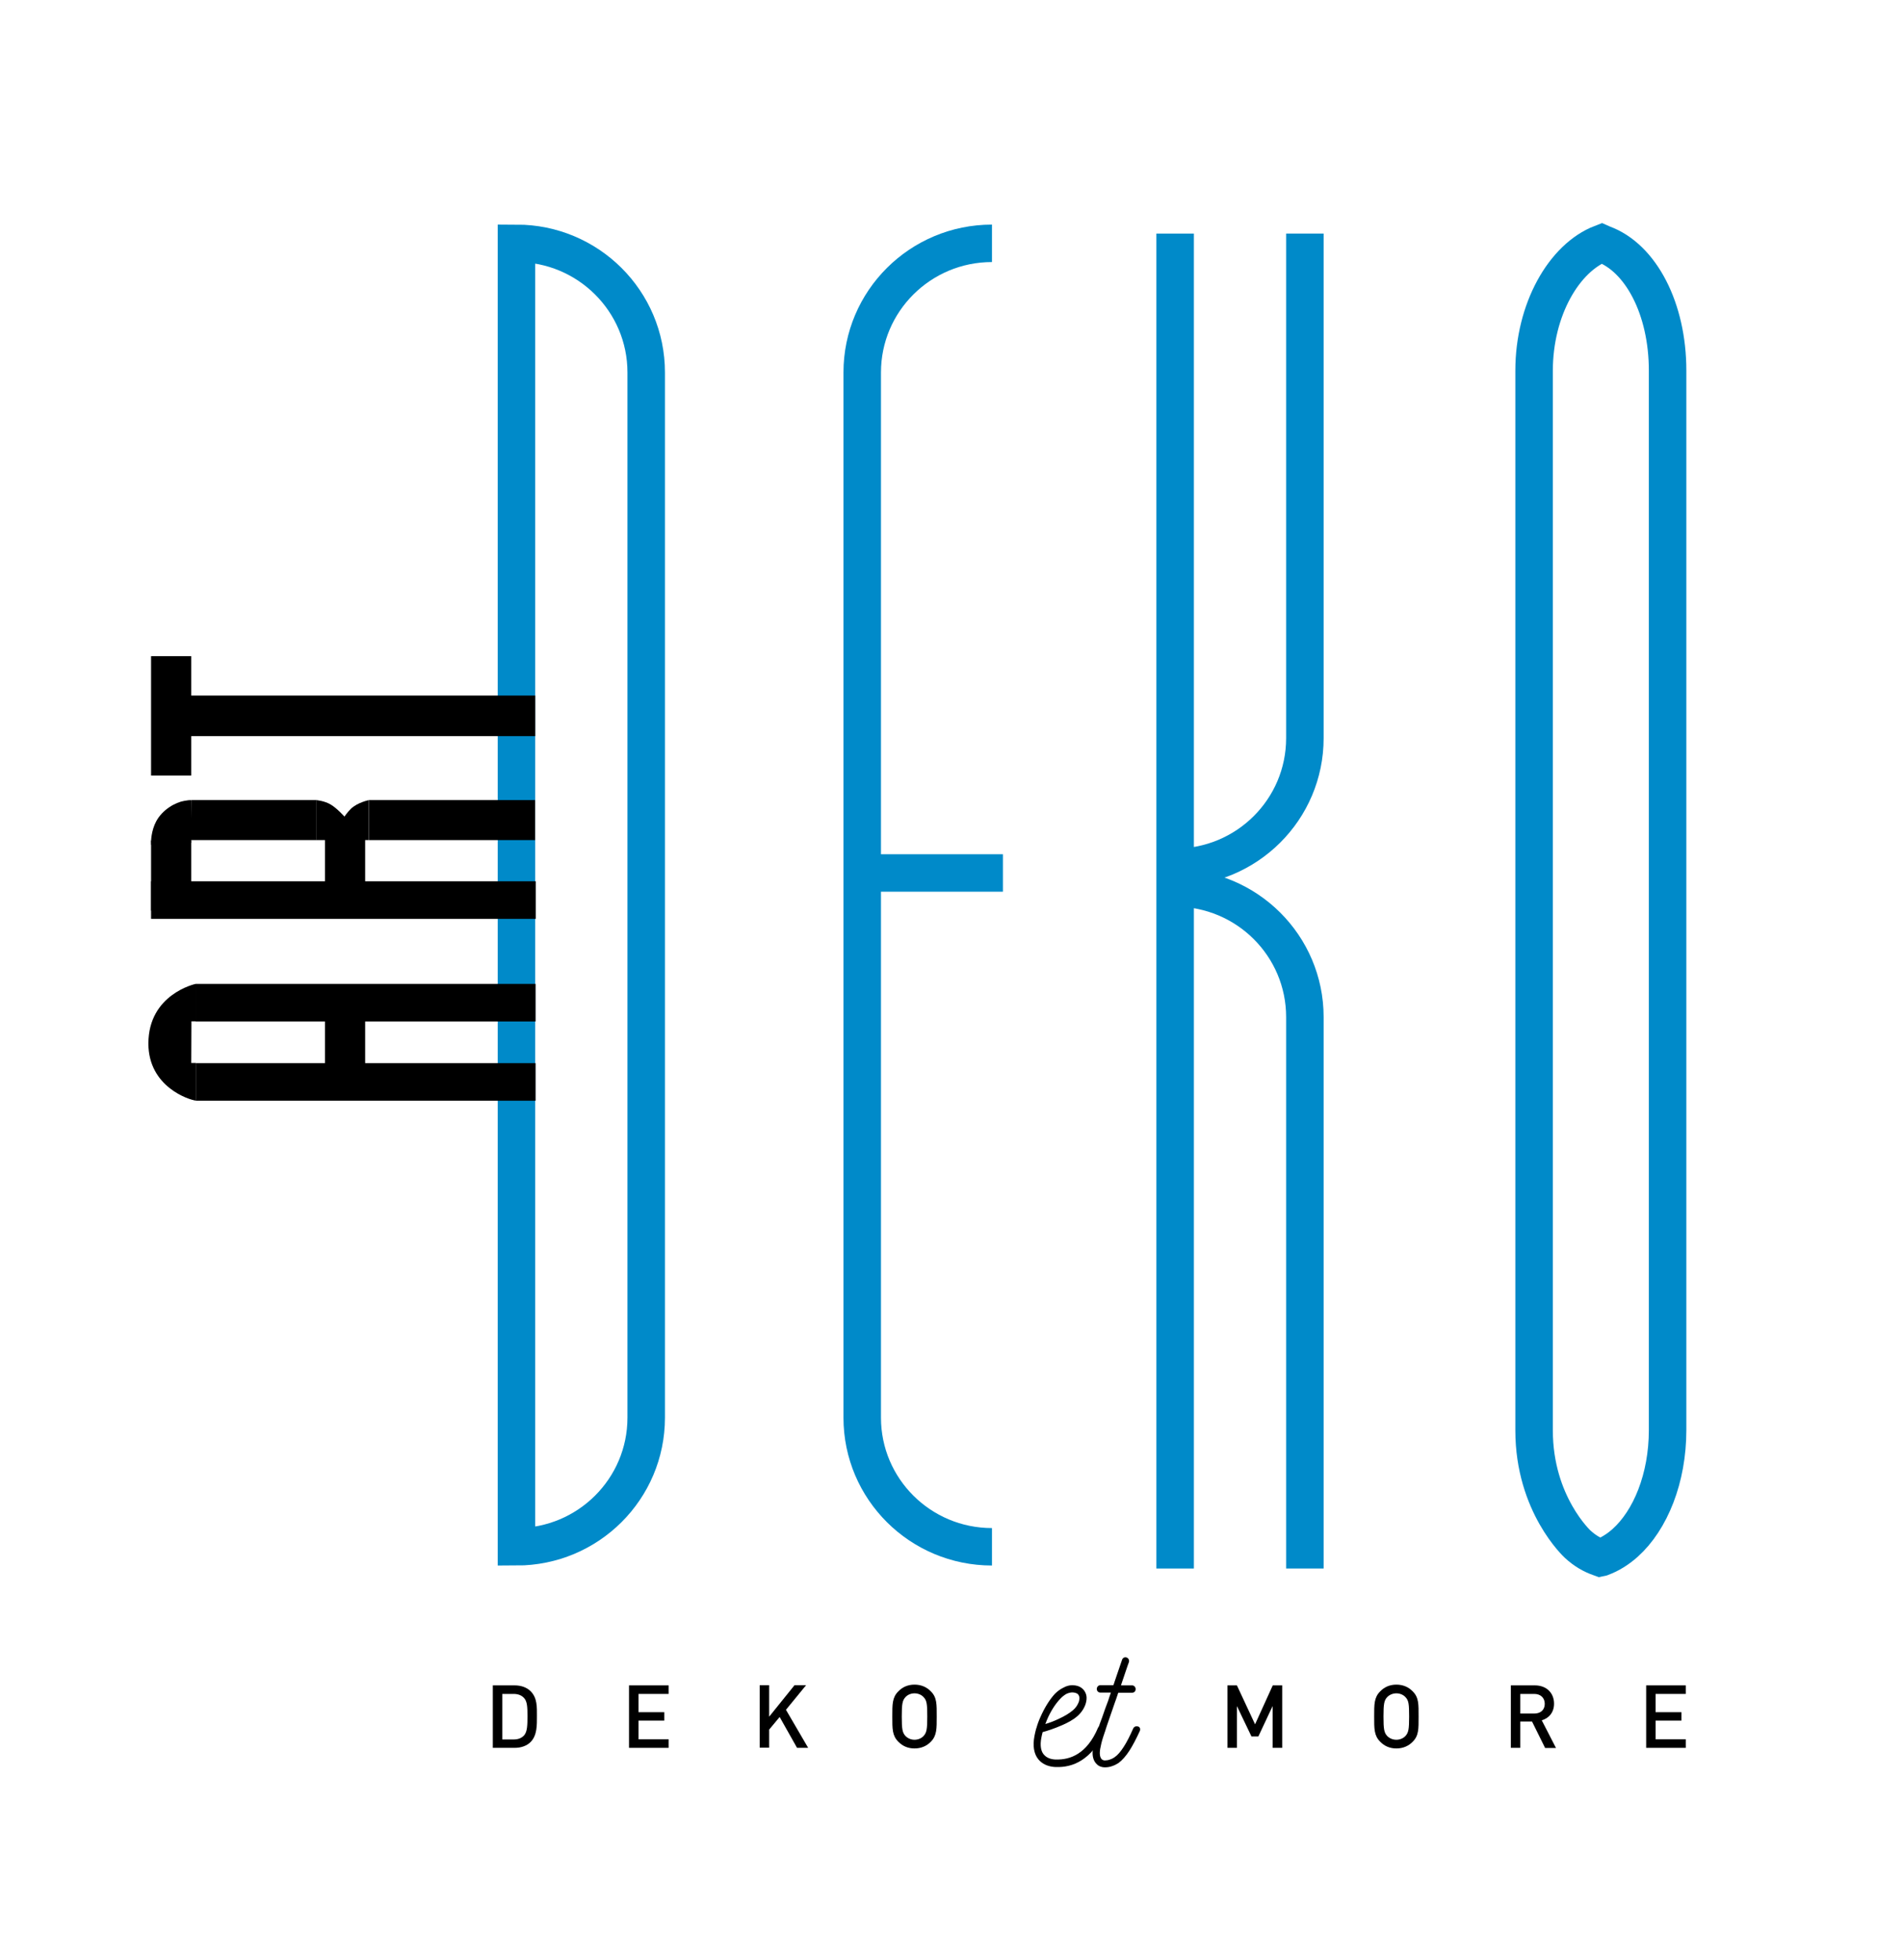 <?xml version="1.0" encoding="UTF-8"?>
<svg xmlns="http://www.w3.org/2000/svg" xmlns:xlink="http://www.w3.org/1999/xlink" width="400pt" height="412pt" viewBox="0 0 400 412" version="1.1">
<g id="surface1">
<path style="fill:none;stroke-width:2.5;stroke-linecap:butt;stroke-linejoin:miter;stroke:rgb(0%,54.118%,78.824%);stroke-opacity:1;stroke-miterlimit:10;" d="M 34.43 103.11 C 39.21 103.11 43.079 99.25 43.079 94.49 L 43.079 24.72 C 43.079 19.96 39.21 16.1 34.43 16.1 Z M 34.43 103.11 " transform="matrix(3.153,0,0,3.149,0,0.449)"/>
<path style="fill:none;stroke-width:2.5;stroke-linecap:butt;stroke-linejoin:miter;stroke:rgb(0%,54.118%,78.824%);stroke-opacity:1;stroke-miterlimit:10;" d="M 66.13 103.11 C 61.35 103.11 57.48 99.25 57.48 94.49 L 57.48 24.72 C 57.48 19.96 61.35 16.1 66.13 16.1 " transform="matrix(3.153,0,0,3.149,0,0.449)"/>
<path style="fill:none;stroke-width:2.5;stroke-linecap:butt;stroke-linejoin:miter;stroke:rgb(0%,54.118%,78.824%);stroke-opacity:1;stroke-miterlimit:10;" d="M 66.86 58.131 L 57.48 58.131 " transform="matrix(3.153,0,0,3.149,0,0.449)"/>
<path style="fill:none;stroke-width:2.5;stroke-linecap:butt;stroke-linejoin:miter;stroke:rgb(0%,54.118%,78.824%);stroke-opacity:1;stroke-miterlimit:10;" d="M 78.34 15.45 L 78.34 104.56 " transform="matrix(3.153,0,0,3.149,0,0.449)"/>
<path style="fill:none;stroke-width:2.5;stroke-linecap:butt;stroke-linejoin:miter;stroke:rgb(0%,54.118%,78.824%);stroke-opacity:1;stroke-miterlimit:10;" d="M 86.99 104.56 L 86.99 67.75 C 86.99 62.99 83.12 59.13 78.34 59.13 " transform="matrix(3.153,0,0,3.149,0,0.449)"/>
<path style="fill:none;stroke-width:2.5;stroke-linecap:butt;stroke-linejoin:miter;stroke:rgb(0%,54.118%,78.824%);stroke-opacity:1;stroke-miterlimit:10;" d="M 78.34 57.75 C 83.12 57.75 86.99 53.89 86.99 49.13 L 86.99 15.45 " transform="matrix(3.153,0,0,3.149,0,0.449)"/>
<path style="fill:none;stroke-width:2.5;stroke-linecap:butt;stroke-linejoin:miter;stroke:rgb(0%,54.118%,78.824%);stroke-opacity:1;stroke-miterlimit:10;" d="M 106.86 16.14 C 109.39 17.06 111.17 20.469 111.17 24.591 L 111.17 95.32 C 111.17 98.53 110.03 101.33 108.34 102.849 C 107.86 103.28 107.329 103.61 106.77 103.82 L 106.67 103.841 C 106.111 103.64 105.66 103.38 105.18 102.94 C 105.18 102.94 102.27 100.28 102.27 95.34 L 102.27 24.601 C 102.27 20.52 104.27 17.06 106.77 16.1 Z M 106.86 16.14 " transform="matrix(3.153,0,0,3.149,0,0.449)"/>
<path style=" stroke:none;fill-rule:nonzero;fill:rgb(0%,0%,0%);fill-opacity:1;" d="M 39.637 146.207 L 112.512 146.207 L 112.512 154.738 L 39.637 154.738 Z M 39.637 146.207 "/>
<path style=" stroke:none;fill-rule:nonzero;fill:rgb(0%,0%,0%);fill-opacity:1;" d="M 31.754 137.926 L 40.203 137.926 L 40.203 163.02 L 31.754 163.02 Z M 31.754 137.926 "/>
<path style=" stroke:none;fill-rule:nonzero;fill:rgb(0%,0%,0%);fill-opacity:1;" d="M 31.754 176.684 L 40.203 176.684 L 40.203 191.422 L 31.754 191.422 Z M 31.754 176.684 "/>
<path style=" stroke:none;fill-rule:nonzero;fill:rgb(0%,0%,0%);fill-opacity:1;" d="M 41.152 223.477 L 112.574 223.477 L 112.574 231.379 L 41.152 231.379 Z M 41.152 223.477 "/>
<path style=" stroke:none;fill-rule:nonzero;fill:rgb(0%,0%,0%);fill-opacity:1;" d="M 31.754 185.25 L 112.605 185.25 L 112.605 193.152 L 31.754 193.152 Z M 31.754 185.25 "/>
<path style=" stroke:none;fill-rule:nonzero;fill:rgb(0%,0%,0%);fill-opacity:1;" d="M 41.121 206.82 L 112.574 206.82 L 112.574 214.723 L 41.121 214.723 Z M 41.121 206.82 "/>
<path style=" stroke:none;fill-rule:nonzero;fill:rgb(0%,0%,0%);fill-opacity:1;" d="M 68.301 210.566 L 76.754 210.566 L 76.754 227.316 L 68.301 227.316 Z M 68.301 210.566 "/>
<path style=" stroke:none;fill-rule:nonzero;fill:rgb(0%,0%,0%);fill-opacity:1;" d="M 68.301 176.402 L 76.754 176.402 L 76.754 189.656 L 68.301 189.656 Z M 68.301 176.402 "/>
<path style=" stroke:none;fill-rule:nonzero;fill:rgb(0%,0%,0%);fill-opacity:1;" d="M 41.121 206.82 C 41.121 206.82 31.188 208.93 31.188 219.383 C 31.219 228.449 39.699 231.191 41.152 231.348 L 41.152 223.445 L 40.203 223.445 L 40.238 214.691 L 41.121 214.691 Z M 41.121 206.82 "/>
<path style=" stroke:none;fill-rule:nonzero;fill:rgb(0%,0%,0%);fill-opacity:1;" d="M 77.57 168.184 L 112.48 168.184 L 112.48 176.59 L 77.57 176.59 Z M 77.57 168.184 "/>
<path style=" stroke:none;fill-rule:nonzero;fill:rgb(0%,0%,0%);fill-opacity:1;" d="M 66.473 168.184 L 66.473 176.59 L 40.109 176.59 L 40.203 168.184 Z M 66.473 168.184 "/>
<path style=" stroke:none;fill-rule:nonzero;fill:rgb(0%,0%,0%);fill-opacity:1;" d="M 66.473 176.59 L 77.539 176.59 L 77.539 168.184 C 77.539 168.184 75.176 168.656 73.758 170.008 C 72.938 170.828 72.402 171.648 72.402 171.648 C 72.402 171.648 70.855 169.914 69.531 169.129 C 68.176 168.309 66.441 168.184 66.441 168.184 L 66.441 176.59 Z M 66.473 176.59 "/>
<path style=" stroke:none;fill-rule:nonzero;fill:rgb(0%,0%,0%);fill-opacity:1;" d="M 40.109 168.184 L 40.203 176.844 "/>
<path style=" stroke:none;fill-rule:nonzero;fill:rgb(0%,0%,0%);fill-opacity:1;" d="M 31.754 176.906 C 31.754 176.906 31.754 174.668 32.828 172.656 C 34.152 170.168 36.863 168.656 38.754 168.34 C 40.332 168.059 40.203 168.246 40.203 168.246 L 40.203 177.125 L 31.785 177.598 "/>
<path style=" stroke:none;fill-rule:nonzero;fill:rgb(0%,0%,0%);fill-opacity:1;" d="M 232.211 363.848 C 230.855 366.965 229.184 368.82 227.387 369.988 C 225.59 371.152 223.699 371.5 221.93 371.438 L 221.836 371.438 C 220.543 371.371 219.41 370.965 218.59 370.176 C 217.738 369.359 217.234 368.16 217.266 366.492 L 217.266 366.398 C 217.297 365.453 217.516 364.414 217.801 363.344 C 217.801 363.312 217.832 363.312 217.832 363.312 C 218.055 362.492 218.336 361.707 218.684 360.949 C 219.504 359.062 220.605 357.266 221.742 356.039 C 222.277 355.504 222.879 355.062 223.477 354.777 C 224.074 354.434 224.707 354.242 225.367 354.242 C 226.188 354.242 226.82 354.434 227.293 354.777 C 227.828 355.156 228.176 355.691 228.332 356.32 C 228.457 356.855 228.395 357.52 228.207 358.117 C 227.922 359.062 227.293 360.004 226.504 360.699 C 225.59 361.516 224.391 362.148 223.223 362.652 C 221.586 363.375 219.977 363.879 219.156 364.098 C 218.938 364.949 218.777 365.672 218.746 366.43 L 218.746 366.492 C 218.715 367.656 219.031 368.508 219.598 369.012 C 220.133 369.547 220.953 369.828 221.867 369.859 L 221.93 369.859 C 223.445 369.895 225.086 369.609 226.598 368.633 C 228.145 367.656 229.625 365.957 230.793 363.188 C 230.98 362.809 231.391 362.652 231.801 362.777 C 232.211 362.996 232.336 363.469 232.211 363.848 Z M 219.723 362.398 C 220.543 362.148 221.555 361.801 222.625 361.266 C 223.664 360.793 224.707 360.195 225.527 359.5 C 226.125 359 226.566 358.336 226.789 357.645 C 226.883 357.297 226.914 356.922 226.852 356.637 C 226.789 356.383 226.66 356.195 226.473 356.039 C 226.219 355.879 225.875 355.754 225.367 355.754 C 224.988 355.754 224.547 355.879 224.141 356.07 C 223.699 356.32 223.254 356.668 222.879 357.078 C 221.836 358.148 220.797 359.785 220.07 361.516 C 219.945 361.832 219.82 362.117 219.723 362.398 Z M 219.723 362.398 "/>
<path style=" stroke:none;fill-rule:nonzero;fill:rgb(0%,0%,0%);fill-opacity:1;" d="M 239.59 363.848 C 238.832 365.484 238.141 366.84 237.414 367.973 C 236.656 369.137 235.934 369.957 235.113 370.586 C 234.672 370.867 234.23 371.09 233.758 371.246 C 233.25 371.438 232.715 371.5 232.273 371.5 L 232.242 371.5 C 231.551 371.5 230.855 371.246 230.414 370.711 C 229.941 370.207 229.656 369.453 229.656 368.477 L 229.656 368.352 C 229.656 367.75 229.816 366.996 230.035 366.082 C 230.258 365.234 230.539 364.258 230.887 363.219 C 230.98 362.84 231.266 362.051 231.676 360.98 C 232.055 359.848 232.496 358.621 232.969 357.391 C 233 357.203 233.219 356.637 233.504 355.785 L 231.266 355.785 C 230.855 355.785 230.539 355.441 230.539 355.031 C 230.539 354.621 230.855 354.242 231.266 354.242 L 234.008 354.242 C 234.137 354.023 234.199 353.707 234.293 353.457 C 234.984 351.473 235.68 349.332 235.867 348.859 C 235.996 348.48 236.438 348.262 236.816 348.418 C 237.195 348.543 237.414 348.984 237.289 349.395 C 237.098 349.836 236.406 351.977 235.711 353.992 C 235.68 354.086 235.648 354.18 235.617 354.273 L 237.98 354.273 C 238.391 354.273 238.707 354.652 238.707 355.062 C 238.707 355.504 238.391 355.816 237.98 355.816 L 235.051 355.816 C 234.734 356.824 234.449 357.582 234.324 357.926 C 233.82 359.375 233.379 360.637 233.062 361.582 C 232.746 362.461 232.496 363.25 232.336 363.754 C 231.992 364.762 231.676 365.703 231.484 366.523 C 231.297 367.312 231.172 367.973 231.172 368.477 L 231.172 368.539 C 231.172 369.105 231.328 369.516 231.516 369.734 C 231.676 369.957 231.992 370.051 232.242 370.051 L 232.273 370.051 C 232.59 370.051 232.969 369.988 233.316 369.859 C 233.629 369.766 233.945 369.609 234.262 369.391 C 234.953 368.918 235.555 368.191 236.184 367.215 C 236.848 366.207 237.508 364.887 238.203 363.312 C 238.391 362.934 238.832 362.777 239.242 362.934 C 239.59 362.996 239.746 363.438 239.59 363.848 Z M 239.59 363.848 "/>
<path style=" stroke:none;fill-rule:nonzero;fill:rgb(0%,0%,0%);fill-opacity:1;" d="M 111.535 366.176 C 110.715 366.996 109.516 367.406 108.16 367.406 L 103.586 367.406 L 103.586 354.273 L 108.16 354.273 C 109.516 354.273 110.715 354.684 111.535 355.504 C 112.953 356.922 112.859 358.84 112.859 360.73 C 112.859 362.621 112.922 364.762 111.535 366.176 Z M 110.176 356.953 C 109.641 356.352 108.883 356.07 107.969 356.07 L 105.574 356.07 L 105.574 365.641 L 107.969 365.641 C 108.918 365.641 109.641 365.359 110.176 364.762 C 110.84 364.004 110.871 362.586 110.871 360.762 C 110.871 358.934 110.84 357.707 110.176 356.953 Z M 110.176 356.953 "/>
<path style=" stroke:none;fill-rule:nonzero;fill:rgb(0%,0%,0%);fill-opacity:1;" d="M 132.219 367.406 L 132.219 354.273 L 140.543 354.273 L 140.543 356.07 L 134.207 356.07 L 134.207 359.91 L 139.629 359.91 L 139.629 361.676 L 134.207 361.676 L 134.207 365.609 L 140.543 365.609 L 140.543 367.406 Z M 132.219 367.406 "/>
<path style=" stroke:none;fill-rule:nonzero;fill:rgb(0%,0%,0%);fill-opacity:1;" d="M 167.535 367.406 L 163.879 360.918 L 161.672 363.562 L 161.672 367.375 L 159.684 367.375 L 159.684 354.242 L 161.672 354.242 L 161.672 360.855 L 167 354.242 L 169.43 354.242 L 165.203 359.406 L 169.871 367.406 Z M 167.535 367.406 "/>
<path style=" stroke:none;fill-rule:nonzero;fill:rgb(0%,0%,0%);fill-opacity:1;" d="M 195.664 366.113 C 194.781 367.027 193.613 367.531 192.227 367.531 C 190.84 367.531 189.703 367.027 188.82 366.113 C 187.527 364.824 187.559 363.375 187.559 360.824 C 187.559 358.273 187.527 356.824 188.82 355.535 C 189.703 354.621 190.84 354.117 192.227 354.117 C 193.613 354.117 194.781 354.621 195.664 355.535 C 196.957 356.824 196.895 358.273 196.895 360.824 C 196.895 363.375 196.926 364.824 195.664 366.113 Z M 194.152 356.762 C 193.711 356.258 192.984 355.945 192.227 355.945 C 191.469 355.945 190.746 356.258 190.305 356.762 C 189.672 357.457 189.547 358.211 189.547 360.824 C 189.547 363.438 189.672 364.195 190.305 364.887 C 190.777 365.391 191.469 365.703 192.227 365.703 C 192.984 365.703 193.711 365.391 194.152 364.887 C 194.781 364.195 194.906 363.438 194.906 360.824 C 194.906 358.211 194.812 357.457 194.152 356.762 Z M 194.152 356.762 "/>
<path style=" stroke:none;fill-rule:nonzero;fill:rgb(0%,0%,0%);fill-opacity:1;" d="M 267.496 367.406 L 267.496 358.621 L 264.5 365.012 L 263.051 365.012 L 259.992 358.621 L 259.992 367.406 L 258.004 367.406 L 258.004 354.273 L 259.992 354.273 L 263.809 362.461 L 267.527 354.273 L 269.516 354.273 L 269.516 367.406 Z M 267.496 367.406 "/>
<path style=" stroke:none;fill-rule:nonzero;fill:rgb(0%,0%,0%);fill-opacity:1;" d="M 296.949 366.113 C 296.066 367.027 294.898 367.531 293.512 367.531 C 292.125 367.531 290.988 367.027 290.105 366.113 C 288.812 364.824 288.844 363.375 288.844 360.824 C 288.844 358.273 288.812 356.824 290.105 355.535 C 290.988 354.621 292.125 354.117 293.512 354.117 C 294.898 354.117 296.066 354.621 296.949 355.535 C 298.242 356.824 298.18 358.273 298.18 360.824 C 298.18 363.375 298.242 364.824 296.949 366.113 Z M 295.438 356.762 C 294.992 356.258 294.27 355.945 293.512 355.945 C 292.754 355.945 292.031 356.258 291.559 356.762 C 290.926 357.457 290.801 358.211 290.801 360.824 C 290.801 363.438 290.926 364.195 291.559 364.887 C 292.031 365.391 292.723 365.703 293.512 365.703 C 294.27 365.703 294.992 365.391 295.438 364.887 C 296.066 364.195 296.191 363.438 296.191 360.824 C 296.191 358.211 296.098 357.457 295.438 356.762 Z M 295.438 356.762 "/>
<path style=" stroke:none;fill-rule:nonzero;fill:rgb(0%,0%,0%);fill-opacity:1;" d="M 324.762 367.406 L 322.02 361.863 L 319.559 361.863 L 319.559 367.406 L 317.57 367.406 L 317.57 354.273 L 322.617 354.273 C 325.078 354.273 326.652 355.879 326.652 358.117 C 326.652 360.004 325.52 361.203 324.066 361.613 L 327.062 367.438 L 324.762 367.438 Z M 322.492 356.07 L 319.559 356.07 L 319.559 360.195 L 322.492 360.195 C 323.816 360.195 324.699 359.438 324.699 358.148 C 324.699 356.855 323.785 356.07 322.492 356.07 Z M 322.492 356.07 "/>
<path style=" stroke:none;fill-rule:nonzero;fill:rgb(0%,0%,0%);fill-opacity:1;" d="M 346.016 367.406 L 346.016 354.273 L 354.34 354.273 L 354.34 356.07 L 348 356.07 L 348 359.91 L 353.426 359.91 L 353.426 361.676 L 348 361.676 L 348 365.609 L 354.34 365.609 L 354.34 367.406 Z M 346.016 367.406 "/>
</g>
</svg>
